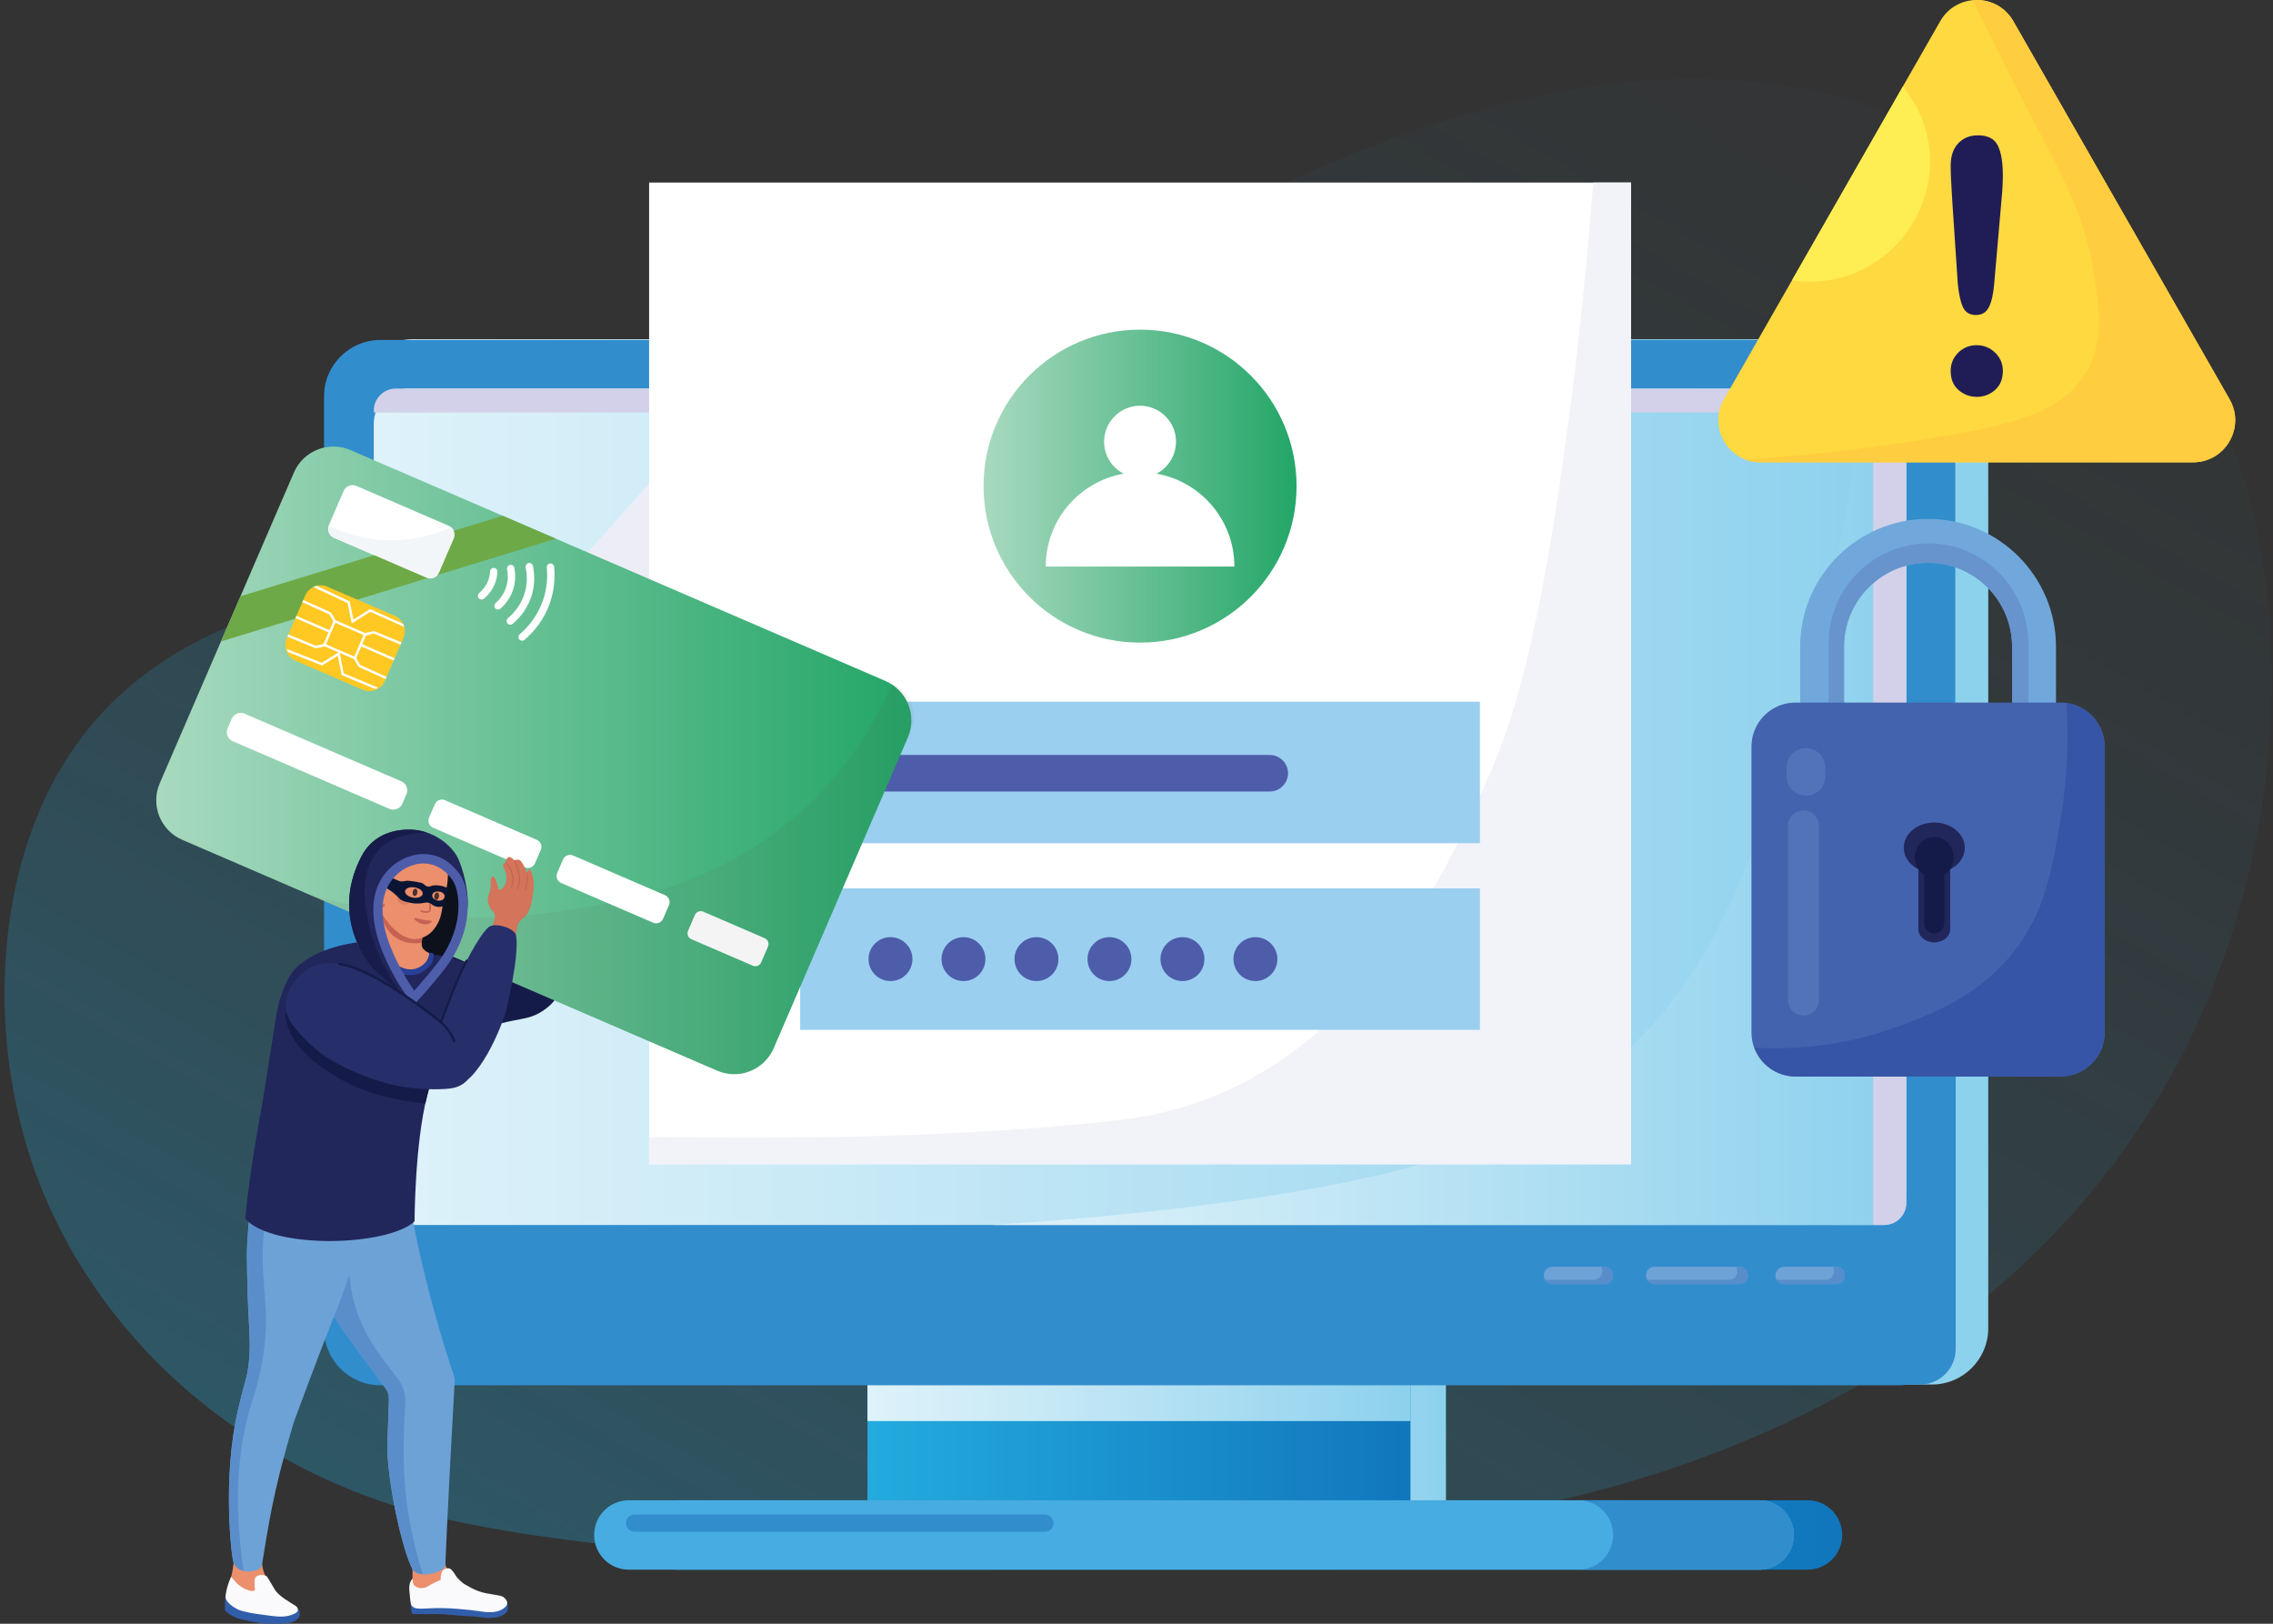 <svg width="399" height="285" viewBox="0 0 399 285" fill="none" xmlns="http://www.w3.org/2000/svg">
<rect x="0" y="0" width="399" height="285" fill="#333333" stroke="none"/>
<g clip-path="url(#clip0_104_3069)">
<path opacity="0.3" d="M386.825 66.589C367.842 29.773 329.371 12.606 293.319 13.912C269.314 14.791 246.071 22.57 223.575 33.109C222.149 33.765 220.729 34.436 219.316 35.125C217.076 36.204 214.845 37.31 212.626 38.434C211.543 38.983 210.461 39.541 209.378 40.092L208.51 40.542H208.478C206.748 41.437 205.021 42.346 203.303 43.267C202.653 43.613 202 43.959 201.349 44.314L200.225 44.916L199.596 45.256C197.839 46.207 196.085 47.17 194.341 48.139C194.227 48.193 194.126 48.255 194.022 48.309L193.034 48.858L190.684 50.169C190.553 50.238 190.428 50.313 190.296 50.384L189.276 50.96C188.948 51.139 188.626 51.317 188.298 51.508C187.669 51.854 187.046 52.209 186.416 52.567L183.496 54.209C183.183 54.379 182.876 54.564 182.566 54.731L181.442 55.369L179.017 56.747L170.833 61.38L170.037 61.83L169.682 62.024C168.584 62.647 167.499 63.258 166.401 63.875L166.153 64.016C162.926 65.834 159.685 67.629 156.434 69.403C134.862 81.186 112.917 91.785 89.761 97.435C63.643 103.803 34.063 105.097 15.441 127.998C9.327 135.529 5.19 144.829 2.912 154.87C2.834 155.207 2.76 155.553 2.688 155.893C-1.183 174.05 0.958 194.494 8.402 211.232C17.135 230.874 31.919 245.633 48.773 255.299C54.422 258.536 60.357 261.241 66.504 263.381C76.098 266.715 89.877 269.189 104.539 270.898C126.335 273.453 150.093 274.32 164.919 273.87L168.823 273.745C172.42 273.623 176.145 273.489 179.959 273.337L180.982 273.292C183.485 273.184 186.026 273.071 188.596 272.946C191.439 272.806 194.323 272.663 197.231 272.496C203.076 272.165 209.023 271.768 214.994 271.318L215.713 271.258C218.257 271.059 220.801 270.844 223.351 270.617C223.646 270.594 223.945 270.567 224.249 270.531C233.104 269.732 241.899 268.748 250.348 267.541L251.127 267.427C262.415 265.775 273.072 263.721 282.401 261.139C290.116 259.013 297.698 256.435 305.109 253.414C307.361 252.499 309.598 251.533 311.817 250.516C313.138 249.914 314.45 249.297 315.757 248.665C316.237 248.414 316.717 248.197 317.194 247.964C320.352 246.402 323.466 244.738 326.532 242.976C326.663 242.905 326.798 242.827 326.929 242.747C334.796 238.221 342.253 233.015 349.211 227.186C354.612 222.66 359.667 217.738 364.332 212.458C369.393 206.727 373.962 200.579 377.991 194.083C400.524 157.756 406.689 105.094 386.823 66.577L386.825 66.589Z" fill="url(#paint0_linear_104_3069)"/>
<path d="M317.283 263.325H118.881C115.514 263.325 112.785 266.053 112.785 269.419C112.785 272.785 115.514 275.513 118.881 275.513H317.283C320.65 275.513 323.379 272.785 323.379 269.419C323.379 266.053 320.65 263.325 317.283 263.325Z" fill="url(#paint1_linear_104_3069)"/>
<path d="M253.82 233.218H182.885V265.832H253.82V233.218Z" fill="url(#paint2_linear_104_3069)"/>
<path d="M339.115 59.537H72.57C67.101 59.537 62.668 63.969 62.668 69.436V233.113C62.668 238.58 67.101 243.012 72.57 243.012H339.115C344.584 243.012 349.017 238.58 349.017 233.113V69.436C349.017 63.969 344.584 59.537 339.115 59.537Z" fill="url(#paint3_linear_104_3069)"/>
<path d="M247.592 233.218H152.279V265.832H247.592V233.218Z" fill="url(#paint4_linear_104_3069)"/>
<path d="M247.592 233.218H152.279V249.425H247.592V233.218Z" fill="url(#paint5_linear_104_3069)"/>
<path d="M333.329 59.672H66.784C61.315 59.672 56.882 64.103 56.882 69.57V233.248C56.882 238.714 61.315 243.146 66.784 243.146H333.329C338.798 243.146 343.231 238.714 343.231 233.248V69.57C343.231 64.103 338.798 59.672 333.329 59.672Z" fill="#328DCD"/>
<path d="M338.802 185.699C320.636 212.547 292.508 225.874 290.978 226.578C280.555 231.378 271.47 233.552 264.64 234.893C243.56 239.029 211.815 241.518 180.785 243.015H337.045C340.499 243.015 343.3 240.215 343.3 236.766V178.391C341.928 180.851 340.433 183.29 338.802 185.702V185.699Z" fill="#328DCD"/>
<path d="M334.632 208.844V74.367C334.632 70.96 331.87 68.198 328.462 68.198L71.782 68.198C68.374 68.198 65.612 70.96 65.612 74.367V208.844C65.612 212.251 68.374 215.013 71.782 215.013L328.462 215.013C331.87 215.013 334.632 212.251 334.632 208.844Z" fill="url(#paint6_linear_104_3069)"/>
<path d="M305.303 225.385H290.453C289.618 225.385 288.932 224.703 288.932 223.865C288.932 223.03 289.615 222.344 290.453 222.344H305.303C306.138 222.344 306.824 223.027 306.824 223.865C306.824 224.7 306.141 225.385 305.303 225.385Z" fill="#6DA2D7"/>
<path d="M322.3 225.385H313.174C312.339 225.385 311.653 224.703 311.653 223.865C311.653 223.03 312.336 222.344 313.174 222.344H322.3C323.135 222.344 323.821 223.027 323.821 223.865C323.821 224.7 323.138 225.385 322.3 225.385Z" fill="#6DA2D7"/>
<path d="M281.631 225.385H272.505C271.67 225.385 270.984 224.703 270.984 223.865C270.984 223.03 271.667 222.344 272.505 222.344H281.631C282.466 222.344 283.152 223.027 283.152 223.865C283.152 224.7 282.469 225.385 281.631 225.385Z" fill="#6DA2D7"/>
<path d="M305.392 222.344H304.775C304.885 222.547 304.948 222.78 304.948 223.024V223.203C304.948 223.99 304.304 224.634 303.516 224.634H289.105C289.35 225.081 289.821 225.385 290.364 225.385H305.392C306.18 225.385 306.824 224.741 306.824 223.954V223.775C306.824 222.988 306.18 222.344 305.392 222.344Z" fill="#578DCA"/>
<path d="M322.3 222.344H321.733C321.867 222.571 321.945 222.833 321.945 223.113C321.945 223.948 321.262 224.634 320.424 224.634H311.867C312.133 225.081 312.619 225.385 313.176 225.385H322.303C323.138 225.385 323.824 224.703 323.824 223.865C323.824 223.027 323.141 222.344 322.303 222.344H322.3Z" fill="#578DCA"/>
<path d="M281.631 222.344H281.064C281.199 222.571 281.276 222.833 281.276 223.113C281.276 223.948 280.593 224.634 279.755 224.634H271.198C271.464 225.081 271.95 225.385 272.508 225.385H281.634C282.469 225.385 283.155 224.703 283.155 223.865C283.155 223.027 282.472 222.344 281.634 222.344H281.631Z" fill="#578DCA"/>
<path d="M308.792 263.325H110.39C107.024 263.325 104.294 266.053 104.294 269.419C104.294 272.785 107.024 275.513 110.39 275.513H308.792C312.159 275.513 314.889 272.785 314.889 269.419C314.889 266.053 312.159 263.325 308.792 263.325Z" fill="#47ACE1"/>
<path d="M308.792 263.325H277.068C280.435 263.325 283.164 266.053 283.164 269.419C283.164 272.785 280.435 275.513 277.068 275.513H308.792C312.159 275.513 314.888 272.785 314.888 269.419C314.888 266.053 312.159 263.325 308.792 263.325Z" fill="#328DCD"/>
<path d="M183.425 268.849H111.383C110.554 268.849 109.874 268.17 109.874 267.341C109.874 266.512 110.554 265.832 111.383 265.832H183.425C184.254 265.832 184.934 266.512 184.934 267.341C184.934 268.17 184.254 268.849 183.425 268.849Z" fill="#328DCD"/>
<path d="M128.807 68.198L65.612 139.137V175.875L161.537 68.198H128.807Z" fill="#EDEDF7"/>
<path d="M330.737 68.198H327.388C323.991 94.91 318.447 116.573 313.484 132.482C304.686 160.69 296.436 174.956 283.85 186.012C283.85 186.012 273.456 195.144 258.896 201.083C242.955 207.586 213.643 212.401 174.248 215.013H330.734C332.885 215.013 334.629 213.269 334.629 211.119V72.092C334.629 69.943 332.885 68.198 330.734 68.198H330.737Z" fill="url(#paint7_linear_104_3069)"/>
<path d="M330.737 68.198H69.507C67.357 68.198 65.612 69.943 65.612 72.092V72.399H324.928C327.078 72.399 328.823 74.144 328.823 76.293V215.013H330.737C332.888 215.013 334.632 213.269 334.632 211.119V72.092C334.632 69.943 332.888 68.198 330.737 68.198Z" fill="#D2D1E9"/>
<path d="M384.961 81.147H309.037C303.358 81.147 299.797 75.014 302.619 70.086L340.58 3.724C343.419 -1.24 350.58 -1.24 353.419 3.724L391.38 70.086C394.198 75.014 390.64 81.147 384.961 81.147Z" fill="#FED940"/>
<path d="M391.383 70.083L353.422 3.721C351.865 0.999 349.011 -0.227 346.282 0.036C350.759 9.207 354.564 16.625 357.359 21.968C362.405 31.622 365.999 38.059 367.556 48.023C368.516 54.156 369.33 59.847 366.423 65.014C362.352 72.247 353.327 74.287 345.459 75.774C335.727 77.617 322.67 79.585 306.469 80.691C307.26 80.98 308.122 81.144 309.04 81.144H384.965C390.643 81.144 394.204 75.011 391.383 70.083Z" fill="#FFCD3F"/>
<path d="M329.592 45.76C336.145 41.273 339.553 33.494 338.656 25.936C338.089 21.142 335.918 17.522 334.024 15.182L314.552 49.224C319.75 49.981 325.139 48.81 329.592 45.76Z" fill="#FEEE53"/>
<path d="M343.663 49.707L342.694 35.184C342.512 32.355 342.42 30.325 342.42 29.09C342.42 27.412 342.858 26.103 343.738 25.164C344.618 24.224 345.775 23.753 347.209 23.753C348.948 23.753 350.111 24.356 350.696 25.557C351.284 26.759 351.576 28.494 351.576 30.757C351.576 32.09 351.504 33.446 351.364 34.821L350.061 49.77C349.918 51.55 349.616 52.912 349.151 53.863C348.686 54.815 347.916 55.289 346.846 55.289C345.775 55.289 344.997 54.829 344.57 53.908C344.147 52.99 343.842 51.589 343.66 49.71L343.663 49.707ZM347.031 69.656C345.796 69.656 344.719 69.257 343.801 68.458C342.879 67.659 342.42 66.544 342.42 65.107C342.42 63.854 342.858 62.787 343.738 61.907C344.618 61.028 345.694 60.59 346.968 60.59C348.241 60.59 349.327 61.028 350.228 61.907C351.128 62.787 351.579 63.854 351.579 65.107C351.579 66.523 351.122 67.635 350.213 68.443C349.303 69.251 348.241 69.656 347.028 69.656H347.031Z" fill="#201D56"/>
<path d="M286.302 32.042H113.943V204.345H286.302V32.042Z" fill="white"/>
<path d="M279.687 32.042C278.47 47.856 276.943 61.538 275.491 72.766C270.152 114.003 265.04 127.777 261.178 136.588C254.387 152.079 240.16 183.322 209.706 193.668C203.703 195.708 198.937 196.301 195.868 196.656C171.027 199.512 141.188 199.998 113.949 199.548V204.345H286.308V32.042H279.693H279.687Z" fill="#F2F2F9"/>
<path d="M259.785 123.165H140.463V148.001H259.785V123.165Z" fill="#9ACFF0"/>
<path d="M259.785 155.926H140.463V180.761H259.785V155.926Z" fill="#9ACFF0"/>
<path d="M159.04 171.069C157.534 172.574 155.094 172.574 153.588 171.069C152.082 169.563 152.082 167.124 153.588 165.618C155.094 164.113 157.534 164.113 159.04 165.618C160.546 167.124 160.546 169.563 159.04 171.069Z" fill="#4E5DAA"/>
<path d="M171.853 171.069C170.347 172.574 167.907 172.574 166.401 171.069C164.895 169.563 164.895 167.124 166.401 165.618C167.907 164.113 170.347 164.113 171.853 165.618C173.359 167.124 173.359 169.563 171.853 171.069Z" fill="#4E5DAA"/>
<path d="M184.666 171.069C183.159 172.574 180.72 172.574 179.214 171.069C177.707 169.563 177.707 167.124 179.214 165.618C180.72 164.113 183.159 164.113 184.666 165.618C186.172 167.124 186.172 169.563 184.666 171.069Z" fill="#4E5DAA"/>
<path d="M197.478 171.069C195.972 172.574 193.532 172.574 192.026 171.069C190.52 169.563 190.52 167.124 192.026 165.618C193.532 164.113 195.972 164.113 197.478 165.618C198.984 167.124 198.984 169.563 197.478 171.069Z" fill="#4E5DAA"/>
<path d="M210.291 171.069C208.785 172.574 206.345 172.574 204.839 171.069C203.333 169.563 203.333 167.124 204.839 165.618C206.345 164.113 208.785 164.113 210.291 165.618C211.797 167.124 211.797 169.563 210.291 171.069Z" fill="#4E5DAA"/>
<path d="M223.101 171.069C221.594 172.574 219.155 172.574 217.649 171.069C216.143 169.563 216.143 167.124 217.649 165.618C219.155 164.113 221.594 164.113 223.101 165.618C224.607 167.124 224.607 169.563 223.101 171.069Z" fill="#4E5DAA"/>
<path d="M222.895 138.925H150.913C149.151 138.925 147.707 137.482 147.707 135.72C147.707 133.958 149.151 132.515 150.913 132.515H222.895C224.657 132.515 226.101 133.958 226.101 135.72C226.101 137.482 224.657 138.925 222.895 138.925Z" fill="#4E5DAA"/>
<path d="M200.124 112.792C215.298 112.792 227.598 100.496 227.598 85.327C227.598 70.158 215.298 57.862 200.124 57.862C184.95 57.862 172.649 70.158 172.649 85.327C172.649 100.496 184.95 112.792 200.124 112.792Z" fill="url(#paint8_linear_104_3069)"/>
<path d="M204.588 81.991C207.054 79.526 207.054 75.53 204.588 73.065C202.123 70.6 198.125 70.6 195.659 73.065C193.193 75.53 193.193 79.526 195.659 81.991C198.125 84.456 202.123 84.456 204.588 81.991Z" fill="white"/>
<path d="M200.124 82.888C190.98 82.888 183.565 90.3 183.565 99.441H216.682C216.682 90.3 209.268 82.888 200.124 82.888Z" fill="white"/>
<path d="M338.453 157.181C326.07 157.181 315.998 147.109 315.998 134.733V113.523C315.998 101.144 326.073 91.075 338.453 91.075C350.833 91.075 360.908 101.147 360.908 113.523V134.733C360.908 147.112 350.833 157.181 338.453 157.181ZM338.453 98.777C330.32 98.777 323.702 105.393 323.702 113.523V134.733C323.702 142.864 330.32 149.48 338.453 149.48C346.586 149.48 353.204 142.864 353.204 134.733V113.523C353.204 105.393 346.586 98.777 338.453 98.777Z" fill="#70A8DB"/>
<path d="M338.522 95.381C328.882 95.381 320.994 103.264 320.994 112.903V124.462C320.994 127.882 321.987 131.081 323.702 133.788V113.523C323.702 105.392 330.32 98.776 338.453 98.776C346.586 98.776 353.204 105.392 353.204 113.523V133.997C355 131.248 356.046 127.971 356.046 124.462V112.903C356.046 103.267 348.161 95.381 338.519 95.381H338.522Z" fill="#6794CD"/>
<path d="M361.728 123.314H315.178C310.91 123.314 307.45 126.773 307.45 131.039V181.227C307.45 185.493 310.91 188.952 315.178 188.952H361.728C365.996 188.952 369.456 185.493 369.456 181.227V131.039C369.456 126.773 365.996 123.314 361.728 123.314Z" fill="#4463AE"/>
<path d="M344.892 148.803C344.892 146.355 342.494 144.369 339.539 144.369C336.583 144.369 334.185 146.355 334.185 148.803C334.185 150.404 335.211 151.808 336.75 152.589V163.099C336.75 164.369 338.006 165.41 339.542 165.41C341.078 165.41 342.333 164.369 342.333 163.099V152.589C343.872 151.811 344.898 150.407 344.898 148.803H344.892Z" fill="#21265B"/>
<path d="M342.951 150.487C342.951 148.517 341.424 146.922 339.536 146.922C337.648 146.922 336.121 148.52 336.121 150.487C336.121 151.775 336.774 152.905 337.755 153.532V161.984C337.755 163.007 338.555 163.845 339.533 163.845C340.511 163.845 341.31 163.007 341.31 161.984V153.532C342.292 152.905 342.945 151.775 342.945 150.487H342.951Z" fill="#151B48"/>
<path d="M362.73 123.392C363.27 131.847 362.548 138.922 361.648 144.17C360.115 153.105 358.94 159.936 353.75 166.695C347.481 174.861 339.187 177.935 333.141 180.171C323.69 183.671 314.838 184.259 307.951 183.895C309.07 186.85 311.924 188.952 315.27 188.952H361.627C365.948 188.952 369.45 185.451 369.45 181.131V131.135C369.45 127.187 366.524 123.926 362.724 123.392H362.73Z" fill="#3655A6"/>
<path d="M317.006 139.668C315.139 139.668 313.612 138.141 313.612 136.275V134.698C313.612 132.831 315.139 131.305 317.006 131.305C318.873 131.305 320.4 132.831 320.4 134.698V136.275C320.4 138.141 318.873 139.668 317.006 139.668Z" fill="#5174B9"/>
<path d="M316.568 178.248C315.083 178.248 313.869 177.035 313.869 175.55V144.951C313.869 143.466 315.083 142.253 316.568 142.253C318.053 142.253 319.267 143.466 319.267 144.951V175.55C319.267 177.035 318.053 178.248 316.568 178.248Z" fill="#5174B9"/>
<path d="M80.998 181.414C83.154 182.139 83.39 180.436 90.238 179.104C92.075 178.746 93.483 178.591 95.147 177.515C95.809 177.085 97.33 176.075 98.18 174.196C98.696 173.057 98.959 171.611 98.469 168.856C97.864 165.446 96.757 163.707 95.726 161.206C92.782 154.062 94.431 150.332 92.117 149.369C90.124 148.544 87.273 150.628 85.907 152.402C85.648 152.738 83.426 155.705 84.464 158.174C85.177 159.87 86.677 159.539 87.783 161.492C88.776 163.245 88.878 165.815 87.64 167.121C87.354 167.422 86.835 167.938 84.321 168.132C80.906 168.394 79.808 167.917 78.797 167.786C77.565 167.625 75.994 171.11 76.089 172.604C76.259 175.278 77.553 180.252 80.998 181.408V181.414Z" fill="#151B48"/>
<path d="M72.087 281.303C72.045 281.404 72.134 281.908 72.194 282.349C72.26 282.841 72.188 282.972 72.29 283.118C72.451 283.354 72.847 283.327 73.187 283.312C73.927 283.276 74.669 283.345 75.412 283.312C75.958 283.288 76.39 283.297 77.258 283.312C78.353 283.333 78.717 283.408 80.429 283.554C83.146 283.783 82.653 283.634 83.93 283.795C84.804 283.906 85.681 284.058 86.817 283.938C87.017 283.918 87.688 283.84 88.377 283.411C88.651 283.241 88.893 283.086 89.039 282.785C89.34 282.173 89.102 281.267 88.708 281.148C88.272 281.017 87.986 281.956 86.909 282.4C86.394 282.612 85.94 282.612 85.111 282.543C83.417 282.406 82.552 282.188 81.374 282.012C79.757 281.774 78.427 281.75 76.879 281.723C75.257 281.693 75.499 281.783 74.61 281.723C73.339 281.637 72.245 280.945 72.09 281.3L72.087 281.303Z" fill="#315EAB"/>
<path d="M155.42 119.516L61.526 79C57.693 77.346 53.246 79.111 51.591 82.942L28.045 137.473C26.39 141.304 28.155 145.75 31.988 147.405L125.881 187.92C129.714 189.575 134.161 187.81 135.816 183.978L159.362 129.447C161.018 125.616 159.252 121.17 155.42 119.516Z" fill="url(#paint9_linear_104_3069)"/>
<path d="M60.317 86.188L57.744 92.147C57.368 93.016 57.769 94.025 58.639 94.4L74.827 101.387C75.696 101.762 76.706 101.361 77.081 100.492L79.654 94.533C80.03 93.664 79.629 92.655 78.76 92.28L62.572 85.293C61.702 84.918 60.693 85.319 60.317 86.188Z" fill="white"/>
<path d="M42.214 104.656L38.788 112.593L97.566 94.552L88.243 90.527L42.214 104.656Z" fill="#6EA947"/>
<path opacity="0.05" d="M156.613 120.031C154.173 125.664 150.326 132.497 144.194 138.964C127.659 156.403 106.03 159.023 94.747 160.392C80.268 162.148 66.641 160.475 54.451 157.097L126.039 187.988C129.785 189.604 134.131 187.878 135.747 184.136L159.878 128.254C161.247 125.082 159.786 121.403 156.613 120.034V120.031Z" fill="#6D0F18"/>
<path d="M70.452 137.139L42.936 125.264C42.062 124.888 41.051 125.291 40.673 126.161L39.951 127.834C39.575 128.708 39.978 129.718 40.849 130.097L68.365 141.972C69.239 142.348 70.25 141.945 70.628 141.075L71.35 139.402C71.726 138.529 71.323 137.518 70.452 137.139Z" fill="white"/>
<path d="M76.338 141.146L75.313 143.519C75.02 144.198 75.333 144.986 76.012 145.279L92.145 152.241C92.824 152.534 93.612 152.222 93.906 151.543L94.93 149.17C95.224 148.491 94.911 147.703 94.232 147.41L78.098 140.447C77.419 140.154 76.631 140.467 76.338 141.146Z" fill="white"/>
<path d="M98.835 150.854L97.81 153.227C97.517 153.906 97.829 154.694 98.508 154.987L114.642 161.95C115.321 162.243 116.109 161.93 116.402 161.251L117.427 158.878C117.72 158.199 117.407 157.411 116.728 157.118L100.595 150.156C99.916 149.863 99.128 150.175 98.835 150.854Z" fill="white"/>
<path d="M120.776 163.385L121.98 160.596C122.224 160.032 122.878 159.772 123.442 160.015L134.236 164.674C134.8 164.917 135.06 165.572 134.817 166.136L133.612 168.925C133.369 169.489 132.714 169.748 132.15 169.505L121.356 164.847C120.792 164.603 120.532 163.949 120.776 163.385Z" fill="#F4F4F4"/>
<path d="M87.312 100.342C87.327 99.96 87.002 99.65 86.617 99.677C86.289 99.701 86.027 99.966 86.015 100.294C85.997 100.798 85.904 101.293 85.74 101.767C85.362 102.861 84.675 103.615 84.121 104.081C83.867 104.295 83.814 104.665 83.999 104.939C84.213 105.261 84.658 105.324 84.953 105.076C85.642 104.498 86.495 103.559 86.966 102.19C87.172 101.594 87.288 100.974 87.312 100.342Z" fill="white"/>
<path d="M90.28 99.656C90.202 99.281 89.82 99.054 89.454 99.167C89.134 99.266 88.944 99.588 89.009 99.916C89.161 100.664 89.245 101.761 88.875 102.972C88.454 104.352 87.637 105.285 86.996 105.843C86.743 106.063 86.695 106.436 86.889 106.71C87.109 107.023 87.551 107.077 87.84 106.827C88.618 106.153 89.606 105.023 90.116 103.347C90.563 101.883 90.465 100.56 90.28 99.653V99.656Z" fill="white"/>
<path d="M93.545 99.325C93.468 98.959 93.095 98.735 92.737 98.836C92.406 98.929 92.209 99.263 92.278 99.6C92.504 100.67 92.615 102.122 92.2 103.741C91.595 106.099 90.181 107.649 89.152 108.508C88.89 108.726 88.848 109.11 89.048 109.385C89.269 109.689 89.701 109.74 89.99 109.498C91.162 108.517 92.767 106.749 93.456 104.063C93.933 102.208 93.805 100.545 93.545 99.322V99.325Z" fill="white"/>
<path d="M97.273 99.486C97.238 99.117 96.901 98.851 96.534 98.905C96.191 98.956 95.946 99.263 95.982 99.609C96.173 101.561 95.946 103.541 95.311 105.378C94.336 108.204 92.636 110.124 91.231 111.32C90.969 111.543 90.927 111.937 91.139 112.208C91.365 112.5 91.789 112.548 92.069 112.31C93.608 111.004 95.469 108.899 96.537 105.801C97.232 103.791 97.482 101.624 97.273 99.489V99.486Z" fill="white"/>
<path d="M53.581 104.527L50.32 112.079C49.672 113.578 50.363 115.319 51.863 115.966L63.67 121.062C65.171 121.709 66.912 121.018 67.559 119.519L70.821 111.967C71.468 110.467 70.777 108.726 69.277 108.079L57.47 102.983C55.97 102.336 54.229 103.027 53.581 104.527Z" fill="#FFC822"/>
<path d="M58.633 108.752L56.661 113.317L62.409 115.798L64.38 111.233L58.633 108.752ZM57.225 113.093L58.856 109.316L63.816 111.457L62.185 115.234L57.225 113.093Z" fill="white"/>
<path d="M70.757 109.486L64.956 106.907L62.042 108.741L61.392 105.562L55.567 102.825C55.37 102.876 55.182 102.945 55 103.031L61.016 105.858L61.747 109.432L64.992 107.39L70.965 110.044C70.915 109.85 70.846 109.662 70.757 109.483V109.486Z" fill="white"/>
<path d="M59.599 114.408L56.494 116.331L50.312 113.893C50.371 114.086 50.452 114.271 50.55 114.447L56.539 116.808L59.298 115.1L59.96 118.478L65.815 120.932C66.005 120.872 66.19 120.795 66.366 120.699L60.336 118.174L59.599 114.414V114.408Z" fill="white"/>
<path d="M58.117 107.545L58.081 107.491L53.235 105.312L53.065 105.705L57.786 107.828C57.968 108.12 58.505 108.925 58.663 109.456L59.03 109.25C58.836 108.603 58.159 107.616 58.117 107.548V107.545Z" fill="white"/>
<path d="M55.409 113.338L50.625 111.358L50.455 111.752L55.367 113.782L55.43 113.77C55.51 113.756 56.664 113.639 57.267 113.338L57.198 112.858C56.703 113.106 55.746 113.27 55.409 113.338Z" fill="white"/>
<path d="M52.033 108.099L51.863 108.493L57.84 111.073L58.011 110.679L52.033 108.099Z" fill="white"/>
<path d="M65.671 110.765L65.609 110.777C65.528 110.792 64.395 111.027 63.733 111.221L64.079 111.57C64.216 111.606 65.293 111.281 65.63 111.212L70.306 113.147L70.476 112.754L65.674 110.768L65.671 110.765Z" fill="white"/>
<path d="M63.25 116.722C63.068 116.43 62.611 115.771 62.453 115.243L61.949 115.192C62.143 115.839 62.877 116.937 62.922 117.005L62.957 117.059L67.696 119.191L67.866 118.797L63.25 116.722Z" fill="white"/>
<path d="M63.341 112.973L63.17 113.367L69.099 115.926L69.269 115.531L63.341 112.973Z" fill="white"/>
<path d="M79.194 92.545C76.107 93.944 72.358 94.951 68.057 94.826C63.798 94.701 60.273 93.502 57.699 92.262C57.407 93.103 57.81 94.036 58.639 94.397L74.828 101.382C75.695 101.758 76.707 101.358 77.079 100.488L79.653 94.528C79.957 93.821 79.752 93.022 79.194 92.548V92.545Z" fill="#F3F6F9"/>
<path d="M39.488 282.65C39.488 282.65 39.939 283.104 40.353 283.372C41.153 283.888 41.886 284.087 42.277 284.189C44.35 284.728 45.934 284.91 45.934 284.91C45.934 284.91 47.687 285.11 50.362 284.91C50.598 284.892 51.356 284.827 52 284.332C52.444 283.992 52.549 283.667 52.578 283.563C52.596 283.503 52.668 283.226 52.578 282.889C52.468 282.468 52.128 282.048 51.714 281.926C51.126 281.753 50.786 282.293 49.79 282.6C49.256 282.764 48.827 282.758 47.962 282.743C46.521 282.719 46.187 282.471 43.968 282.117C42.167 281.83 41.895 281.914 41.37 281.538C40.285 280.766 40.291 279.576 39.879 279.615C39.363 279.66 39.494 282.647 39.494 282.647L39.488 282.65Z" fill="#315EAB"/>
<path d="M71.976 270.25C71.362 271.464 72.337 272.126 72.409 274.869C72.489 277.99 72.12 280.28 72.12 280.28C72.12 280.28 73.062 280.188 74.935 280.062C77.694 279.878 78.872 280.817 80.205 279.919C80.39 279.794 80.995 279.386 80.998 278.837C81.004 278.211 80.229 277.913 79.483 277.105C78.833 276.404 78.582 275.727 78.183 274.651C77.026 271.532 78.496 269.72 77.461 268.733C76.304 267.627 72.904 268.414 71.973 270.247L71.976 270.25Z" fill="#EB8F6C"/>
<path d="M41.007 269.601C40.33 270.328 41.293 271.75 41.007 274.332C40.72 276.911 40.142 278.044 40.142 278.044C40.142 278.044 41.549 279.374 42.739 279.848C44.395 280.51 47.138 281.046 47.72 280.066C47.902 279.761 48.144 279.317 46.998 277.394C44.976 274.001 46.614 271.333 46.059 270.322C45.254 268.858 42.101 268.426 41.007 269.601Z" fill="#EB8F6C"/>
<path d="M55.445 219.228C54.851 226.038 59.361 232.311 60.643 234.094C63.241 237.708 66.301 241.816 67.625 243.593C68.06 244.178 68.287 244.887 68.269 245.615C68.233 246.974 68.159 249.517 68.007 253.003C67.744 259.049 70.569 272.093 72.421 275.435C73.381 277.168 78.132 276.106 78.186 274.651C78.52 265.444 79.6 246.259 79.811 242.526C79.835 242.108 79.775 241.694 79.638 241.3C79.012 239.509 77.058 233.686 74.795 224.714C71.106 210.093 71.824 205.171 68.875 204.22C64.634 202.851 56.184 210.797 55.448 219.231L55.445 219.228Z" fill="#6DA2D7"/>
<path d="M72.239 281.774C72.066 281.524 71.994 280.74 71.854 279.177C71.735 277.845 72.242 277.207 72.391 277.171C72.576 277.129 72.215 278.053 73.008 278.504C73.468 278.763 73.933 278.751 74.115 278.745C74.896 278.715 75.2 278.295 76.28 277.782C76.933 277.472 77.336 277.281 77.917 277.204C79.042 277.055 80.035 277.442 80.661 277.684C81.135 277.868 81.642 278.125 81.815 278.214C82.358 278.489 82.469 278.584 82.874 278.793C82.967 278.84 83.67 279.198 84.559 279.467C84.989 279.598 85.487 279.681 86.483 279.851C87.753 280.069 88.108 280.087 88.505 280.43C88.63 280.537 89.057 280.907 89.036 281.393C89.012 281.911 88.484 282.26 88.266 282.403C86.99 283.241 85.162 282.949 84.416 282.836C84.416 282.836 81.141 282.341 77.822 282.257C74.499 282.174 72.925 282.764 72.239 281.777V281.774Z" fill="#FAFAFD"/>
<path d="M77.437 276.387C77.509 276.029 77.551 275.829 77.727 275.665C78.073 275.34 78.55 275.155 78.914 275.307C79.43 275.525 79.802 276.238 79.892 276.387C80.885 278.027 83.238 279.067 83.164 279.177C83.077 279.306 80.617 276.983 78.639 277.588C78.329 277.684 77.81 277.919 77.533 277.684C77.226 277.424 77.366 276.733 77.437 276.384V276.387Z" fill="#FAFAFD"/>
<path d="M71.15 246.318C71.252 244.83 70.828 243.358 69.951 242.15C66.551 237.469 58.967 230.224 61.845 214.369C61.096 216.044 55.603 217.422 55.445 219.228C54.851 226.038 59.361 232.311 60.643 234.094C63.241 237.708 66.301 241.816 67.625 243.593C68.06 244.178 68.287 244.887 68.269 245.615C68.233 246.974 68.159 249.517 68.007 253.003C67.744 259.049 70.569 272.093 72.421 275.435C72.728 275.987 73.42 276.255 74.222 276.318C73.062 272.642 71.982 268.235 71.338 263.202C70.572 257.219 70.903 249.959 71.153 246.318H71.15Z" fill="#5A8ECB"/>
<path d="M45.987 206.241C43.908 209.521 43.628 214.36 43.389 218.51C43.315 219.774 43.342 221.134 43.389 223.85C43.556 233.113 44.12 234.977 43.679 239.148C43.386 241.9 43.038 242.088 41.803 247.374C38.949 259.586 40.664 273.491 41.01 274.332C41.91 276.524 45.755 275.99 45.966 274.765C47.088 268.226 47.726 262.505 51.478 249.971C51.681 249.297 52.623 246.78 54.511 241.745C58.564 230.931 58.636 231.363 60.431 226.301C64.801 213.975 62.713 216.068 66.062 207.538C67.359 204.235 68.01 203.06 67.362 201.909C65.17 198.018 50.649 198.892 45.993 206.238L45.987 206.241Z" fill="#6DA2D7"/>
<path d="M39.593 280.137C39.795 278.303 40.577 276.756 40.577 276.756C40.577 276.756 41.334 277.662 41.657 277.975C41.657 277.975 42.184 278.488 42.909 278.84C43.058 278.912 44.335 279.526 44.69 279.129C44.827 278.977 44.702 278.816 44.69 278.119C44.678 277.484 44.672 277.045 44.931 276.771C45.182 276.506 46.053 276.243 46.804 276.658C46.918 276.72 47.979 278.575 48.227 278.986C48.984 280.253 51.185 281.371 51.94 281.896C52.212 282.084 52.298 282.409 52.295 282.641C52.292 283.056 51.427 283.36 51.141 283.458C49.721 283.953 48.463 283.739 45.704 283.363C44.731 283.229 43.196 283.026 41.853 282.546C41.853 282.546 39.456 281.437 39.599 280.14L39.593 280.137Z" fill="#FAFAFD"/>
<path d="M43.95 246.995C44.618 244.765 45.647 241.932 46.268 237.46C47.332 229.774 45.946 226.184 46.13 219.211C46.217 215.97 46.933 210.326 48.991 203.683C49.065 203.442 49.14 203.203 49.217 202.97C47.917 203.868 46.801 204.956 45.987 206.241C43.908 209.521 43.628 214.36 43.389 218.51C43.315 219.774 43.342 221.134 43.389 223.85C43.556 233.113 44.12 234.977 43.679 239.148C43.386 241.9 43.038 242.088 41.803 247.374C38.949 259.586 40.664 273.491 41.01 274.332C41.326 275.101 42.006 275.534 42.766 275.719C40.756 262.21 42.146 253.047 43.956 246.992L43.95 246.995Z" fill="#5A8ECB"/>
<path d="M64.657 165.192C58.373 165.702 54.735 167.61 52.614 169.291C50.553 170.928 49.802 173.477 49.152 175.353C48.391 177.55 47.449 185.916 45.406 197.291C43.518 207.812 43.065 213.936 43.065 213.936C48.081 219.413 68.257 218.68 72.77 214.369C72.77 214.369 72.802 200.737 74.989 192.285C75.597 189.935 76.492 186.474 78.827 182.663C80.02 180.717 80.453 180.532 81.073 179.008C82.859 174.619 86.194 170.717 84.091 169.843C83.519 169.605 79.191 168 77.888 167.795C75.8 167.467 75.195 167.079 74.473 166.832C74.473 166.832 74.38 167.992 74.049 168.808C73.632 169.837 72.516 170.454 71.708 170.636C69.593 171.116 67.273 169.157 66.184 167.365C65.445 166.146 64.902 165.171 64.651 165.189L64.657 165.192Z" fill="#21265B"/>
<path d="M86.34 162.977C86.385 162.703 86.59 162.312 86.808 161.316C86.868 161.045 86.906 160.824 86.844 160.559C86.745 160.142 86.474 159.96 86.23 159.656C85.8 159.122 85.71 158.529 85.651 158.141C85.502 157.16 86.018 157.1 86.119 155.687C86.185 154.775 86.012 154.202 86.408 153.883C86.54 153.779 86.912 153.666 87.348 155.434C87.464 155.908 87.521 156.143 87.673 156.191C87.927 156.272 88.29 155.845 88.466 155.577C88.845 155.001 89.057 154.092 88.791 153.195C88.577 152.476 88.147 152.062 88.359 151.716C88.466 151.54 88.791 151.355 88.791 151.355C88.791 151.355 88.72 150.705 89.322 150.425C89.618 150.288 90.274 150.994 90.274 150.994C90.274 150.994 90.685 150.86 90.995 150.887C91.365 150.92 91.613 151.343 91.86 151.79C92.329 152.622 92.546 153.269 92.546 153.269C92.546 153.269 92.719 152.569 92.907 152.548C93.113 152.524 93.405 153.323 93.557 154.062C93.721 154.864 93.718 155.607 93.629 156.409C93.507 157.506 93.214 160.156 91.932 161.063C91.813 161.146 91.493 161.352 91.21 161.749C90.882 162.211 90.787 162.667 90.742 162.902C90.295 165.198 90.444 165.639 90.127 165.86C89.233 166.489 86.11 164.342 86.337 162.974L86.34 162.977Z" fill="#D4745A"/>
<path d="M89.901 155.759C89.82 156.006 89.632 155.902 89.71 155.687C89.922 155.1 90.014 154.435 89.922 153.827C89.838 153.278 89.632 152.843 89.498 152.556C89.352 152.243 89.057 151.865 88.863 151.614C88.803 151.537 88.753 151.471 88.714 151.421L88.794 151.301C88.833 151.352 89.528 152.139 89.683 152.473C89.823 152.771 90.035 153.224 90.125 153.8C90.223 154.444 90.145 155.019 89.904 155.765L89.901 155.759Z" fill="#C56253"/>
<path d="M90.894 156.006C90.793 156.239 90.629 156.081 90.757 155.833C91.043 155.27 91.118 154.325 91.088 154.012C91.049 153.591 90.993 153.233 90.814 152.637C90.691 152.22 90.306 151.075 90.274 150.997L90.411 150.958C90.444 151.036 90.882 152.151 91.01 152.58C91.192 153.195 91.252 153.564 91.291 153.997C91.335 154.477 91.32 155.028 90.894 156.009V156.006Z" fill="#C56253"/>
<path d="M92.394 156.006C92.266 156.415 92.087 156.295 92.2 155.943C92.546 154.876 92.54 153.418 92.507 153.153L92.624 153.013C92.663 153.314 92.666 154.247 92.651 154.572C92.627 155.058 92.54 155.538 92.394 156.006Z" fill="#C56253"/>
<path d="M68.388 170.961C68.973 171.271 70.193 171.164 71.768 170.851C71.944 170.815 73.867 171.185 74.723 169.584C74.983 169.101 75.045 168.698 75.132 168.153C75.18 167.854 75.233 167.509 75.293 167.148C74.986 167.032 74.738 166.924 74.479 166.832C74.479 166.832 74.386 167.992 74.055 168.808C73.638 169.837 72.522 170.454 71.714 170.636C69.599 171.116 67.279 169.157 66.19 167.365C65.451 166.146 64.908 165.171 64.657 165.189C64.294 165.219 63.942 165.255 63.596 165.29C63.918 165.824 64.356 166.51 64.914 167.282C66.34 169.262 67.079 170.266 68.388 170.958V170.961Z" fill="white"/>
<path d="M73.378 189.655C72.546 189.718 71.735 189.715 70.947 189.664C70.023 189.604 69.128 189.473 68.263 189.288C64.932 188.579 62.006 187.073 59.346 185.705C53.428 182.658 50.664 177.136 50.246 177.565C49.82 178.003 50.198 182.845 55.94 186.93C58.254 188.576 60.843 190.305 64.523 191.56C65.832 192.007 67.166 192.38 68.493 192.681C69.006 192.798 69.519 192.905 70.029 193.003C71.782 193.34 73.02 193.564 74.657 193.695C74.687 193.552 75.254 191.307 75.284 191.173C75.636 189.569 75.973 190.457 76.423 189.261C75.463 189.366 74.631 189.563 73.381 189.655H73.378Z" fill="#151B48"/>
<path d="M74.028 147.825C71.41 147.479 69.23 149.101 68.391 149.724C65.481 151.889 64.681 155.01 64.347 156.4C63.19 161.206 64.604 166.868 66.799 167.363C67.595 167.541 67.995 166.927 69.924 166.933C70.5 166.933 71.353 165.887 72.594 166.364C74.628 167.142 75.341 167.449 76.364 167.604C77.986 167.849 77.968 168.063 78.562 166.751C80.629 162.187 81.693 159.834 81.073 156.522C80.465 153.272 78.093 148.362 74.028 147.825Z" fill="#0C111B"/>
<path d="M74.177 163.427C74.094 161.886 74.13 160.21 73.802 158.886C73.017 155.723 68.475 154.11 67.13 155.216C66.322 155.884 67.037 157.297 66.909 160.231C66.641 166.379 63.786 164.605 63.008 165.085C61.916 165.758 64.49 167.187 65.8 168.039C67.637 169.241 71.055 171.429 72.871 170.588C75.994 169.145 76.22 167.673 75.567 167.389C73.196 166.352 74.291 165.508 74.177 163.424V163.427Z" fill="#EB8F6C"/>
<path d="M69.382 162.735C67.971 161.886 67.163 160.147 66.853 159.879C66.805 159.948 66.897 160.532 66.876 160.61C67.178 161.683 68.573 166.245 74.028 165.475C74.028 165.246 74.031 164.632 74.392 164.029C72.176 164.017 70.569 163.451 69.382 162.735Z" fill="#C56253"/>
<path d="M76.283 148.028C74.267 146.766 72.03 147.366 71.442 147.548C68.895 148.338 67.658 150.493 67.163 151.352C65.433 154.36 65.967 157.354 66.122 158.144C66.605 160.627 70.393 165.931 74.028 164.632C75.257 164.193 76.023 163.469 76.73 162.282C77.67 160.702 77.545 159.217 77.95 157.753C78.436 156 78.615 154.667 78.624 153.791C78.63 153.195 79.006 149.73 76.283 148.025V148.028Z" fill="#EB8F6C"/>
<path d="M74.314 155.52C73.915 155.374 73.506 155.255 73.092 155.168C72.433 155.028 71.759 154.963 71.085 154.972C70.915 154.972 70.783 155.115 70.789 155.282C70.798 155.44 70.929 155.565 71.088 155.562C71.72 155.553 72.352 155.613 72.969 155.744C73.357 155.827 73.742 155.937 74.115 156.075C74.264 156.128 74.428 156.054 74.487 155.908C74.55 155.753 74.473 155.574 74.314 155.517V155.52Z" fill="#4A312B"/>
<path d="M75.537 156.492C75.457 156.48 75.382 156.534 75.376 156.608C75.326 157.139 75.308 157.682 75.32 158.218C75.326 158.475 75.338 158.692 75.347 158.886C75.373 159.42 75.388 159.688 75.227 159.837C75.03 160.019 74.586 159.995 73.972 159.772C73.897 159.745 73.814 159.775 73.787 159.843C73.757 159.915 73.799 159.995 73.879 160.025C73.999 160.07 74.112 160.106 74.219 160.136C74.789 160.294 75.197 160.261 75.442 160.037C75.689 159.811 75.675 159.483 75.642 158.889C75.633 158.698 75.621 158.484 75.615 158.23C75.603 157.703 75.624 157.169 75.672 156.647C75.678 156.573 75.621 156.507 75.54 156.495L75.537 156.492Z" fill="#C56253"/>
<path d="M72.961 155.985C72.731 155.947 72.498 156.203 72.439 156.561C72.379 156.916 72.513 157.238 72.743 157.276C72.973 157.315 73.205 157.059 73.265 156.701C73.325 156.346 73.19 156.024 72.961 155.985Z" fill="#4A312B"/>
<path d="M76.76 156.653C76.531 156.614 76.298 156.871 76.238 157.228C76.179 157.583 76.313 157.905 76.543 157.944C76.772 157.983 77.005 157.726 77.064 157.369C77.124 157.014 76.99 156.692 76.76 156.653Z" fill="#4A312B"/>
<path d="M78.079 156.03C77.712 155.943 77.336 155.887 76.963 155.86C76.677 155.839 76.393 155.839 76.116 155.854C75.976 155.863 75.865 156.009 75.868 156.173C75.868 156.331 75.976 156.45 76.107 156.441C76.367 156.426 76.635 156.426 76.903 156.444C77.258 156.468 77.613 156.522 77.959 156.605C78.087 156.635 78.216 156.534 78.254 156.379C78.293 156.215 78.213 156.057 78.079 156.024V156.03Z" fill="#4A312B"/>
<path d="M75.603 161.59L75.227 161.561C74.684 161.519 74.145 161.426 73.617 161.289L72.934 161.107C72.779 161.066 72.644 161.155 72.695 161.262C72.853 161.584 73.569 162.073 74.291 162.202C75.01 162.33 75.514 162.061 75.776 161.82C75.866 161.736 75.764 161.605 75.6 161.593L75.603 161.59Z" fill="#C56253"/>
<path d="M70.998 157.398C70.416 157.222 69.853 157.375 69.742 157.738C69.632 158.102 70.014 158.54 70.598 158.719C71.18 158.895 71.744 158.743 71.854 158.379C71.964 158.016 71.583 157.577 70.998 157.398Z" fill="#DD8064"/>
<path d="M66.638 154.113C66.003 154.181 65.588 155.094 65.469 155.693C65.179 157.124 66.161 158.791 66.862 158.71C67.64 158.621 68.487 156.316 67.795 154.978C67.771 154.93 67.297 154.044 66.638 154.113Z" fill="#EB8F6C"/>
<path d="M67.222 155.607C66.909 155.452 66.548 155.595 66.369 155.809C66.056 156.185 66.181 156.844 66.381 157.297C66.465 157.485 66.629 157.783 66.829 157.819C66.85 157.822 67.088 157.834 66.871 157.494C66.853 157.467 66.838 157.443 66.823 157.422C66.808 157.402 66.793 157.375 66.772 157.345C66.662 157.172 66.706 157.244 66.769 157.339C66.686 157.205 66.572 156.993 66.519 156.755C66.447 156.43 66.471 156.167 66.584 156.027C66.689 155.902 66.912 155.818 67.091 155.905C67.222 155.97 67.312 156.111 67.336 156.286C67.348 156.364 67.401 156.424 67.476 156.424C67.571 156.424 67.646 156.328 67.631 156.227C67.589 155.947 67.44 155.714 67.219 155.604L67.222 155.607Z" fill="#C56253"/>
<path d="M66.826 157.422C66.826 157.422 66.835 157.434 66.838 157.44C66.82 157.41 66.796 157.375 66.772 157.339C66.772 157.339 66.772 157.342 66.775 157.345C66.79 157.366 66.805 157.393 66.826 157.422Z" fill="#C56253"/>
<path d="M67.127 154.226C67.017 154.176 66.722 154.045 66.382 154.17C66.062 154.289 65.892 154.566 65.791 154.733C65.612 155.031 65.4 155.538 65.421 156.275C65.448 157.3 65.895 158.231 66.304 158.454C66.304 158.46 66.304 158.463 66.304 158.469C66.343 158.669 66.45 159.197 66.936 159.277C67.309 159.34 67.449 159.074 67.521 158.845C67.548 158.752 67.5 158.657 67.416 158.636C67.342 158.618 67.264 158.669 67.237 158.752C67.178 158.952 67.118 158.976 66.99 158.955C66.733 158.91 66.647 158.657 66.593 158.389C66.572 158.29 66.557 158.204 66.468 158.174C66.182 158.076 65.74 157.226 65.716 156.257C65.704 155.735 65.812 155.285 66.035 154.912C66.125 154.766 66.247 154.563 66.465 154.483C66.698 154.396 66.912 154.492 67.005 154.534C67.327 154.68 67.497 154.987 67.577 155.195C67.607 155.273 67.685 155.309 67.756 155.279C67.84 155.246 67.885 155.145 67.849 155.055C67.747 154.796 67.536 154.411 67.124 154.226H67.127Z" fill="#C56253"/>
<path d="M67.175 156.412C67.002 156.537 66.975 156.775 66.96 156.895C66.927 157.151 66.996 157.401 67.04 157.398C67.1 157.396 67.029 156.939 67.297 156.626C67.437 156.465 67.592 156.43 67.58 156.379C67.565 156.319 67.339 156.292 67.175 156.412Z" fill="#C56253"/>
<path d="M75.293 167.264C75.293 167.264 75.454 167.401 75.117 168.227C74.693 169.268 73.566 169.894 72.746 170.079C70.604 170.565 68.251 168.579 67.151 166.763C66.399 165.526 65.838 164.396 65.588 164.417C65.221 164.447 64.872 164.625 64.523 164.664C64.851 165.204 65.296 165.899 65.859 166.683C67.303 168.689 68.054 169.706 69.379 170.41C69.972 170.723 71.252 171.399 72.847 171.083C73.026 171.048 74.929 170.639 75.797 169.014C76.059 168.525 76.092 167.941 76.152 167.571C76.092 167.24 75.528 167.154 75.296 167.267L75.293 167.264Z" fill="#284097"/>
<path d="M78.547 155.92C78.392 155.678 76.653 155.124 75.63 155.532C74.89 155.83 74.514 155.249 74.243 155.07C73.963 154.885 71.8 154.545 71.472 154.587C70.795 154.67 70.801 154.724 70.336 154.709C70.041 154.7 66.939 153.201 66.644 153.207C65.874 153.224 65.728 155.356 66.002 155.365C67.744 155.419 69.271 156.883 69.656 157.249C70.035 157.61 70.059 157.724 70.369 157.914C70.67 158.099 70.789 158.218 72.161 158.484C73.333 158.71 74.207 158.511 74.458 158.466C74.643 158.433 74.893 158.373 75.215 158.442C75.645 158.534 75.782 158.767 76.11 158.946C76.641 159.235 77.488 159.295 77.926 158.922C78.254 158.645 78.034 158.391 78.386 157.038C78.562 156.358 78.693 156.137 78.547 155.914V155.92ZM74.201 156.901C74.121 157.396 73.363 157.685 72.507 157.548C71.651 157.41 71.022 156.898 71.103 156.403C71.183 155.908 71.941 155.619 72.796 155.756C73.653 155.893 74.282 156.406 74.201 156.901ZM78.055 157.443C77.983 157.885 77.44 158.162 76.838 158.066C76.238 157.971 75.809 157.533 75.88 157.094C75.952 156.653 76.495 156.376 77.097 156.471C77.697 156.567 78.126 157.005 78.055 157.443Z" fill="#091532"/>
<path d="M81.851 160.231C82.731 158.209 81.32 151.784 79.904 149.787C78.278 147.494 75.355 145.696 72.06 145.613C69.725 145.553 65.627 146.161 63.476 150.261C58.376 159.983 63.449 167.81 65.811 170.299C67.064 171.62 72.331 176.206 72.677 175.94C73.026 175.678 69.537 169.87 67.858 165.741C66.814 163.171 64.854 160.741 66.366 156.358C66.751 155.24 68.52 152.726 72.251 151.549C75.83 150.419 78.213 152.896 78.609 153.153C80.977 154.679 81.678 160.63 81.851 160.234V160.231Z" fill="#21265B"/>
<path d="M74.986 146.149C74.064 145.83 73.08 145.639 72.06 145.613C69.725 145.553 65.627 146.161 63.476 150.261C58.376 159.983 63.449 167.81 65.811 170.299C66.229 170.741 71.266 175.085 72.245 175.952C66.307 171.853 55.77 146.266 74.986 146.149Z" fill="#171C4A"/>
<path d="M72.588 176.447L72.006 175.69C71.884 175.529 68.976 171.716 67.088 166.927C64.499 160.365 65.138 155.186 68.934 151.951C69.456 151.507 72.248 149.319 75.767 150.037C79.119 150.723 80.793 153.534 81.094 154.092C81.422 154.7 81.989 156.063 82.084 158.35C82.269 162.798 80.527 166.432 79.03 168.701C77.315 171.298 73.399 175.568 73.232 175.749L72.588 176.45V176.447ZM74.332 151.549C72.066 151.549 70.336 152.911 69.969 153.224C63.163 159.023 70.536 170.741 72.713 173.88C73.918 172.535 76.456 169.64 77.688 167.771C78.8 166.084 80.64 162.628 80.465 158.418C80.381 156.397 79.883 155.279 79.674 154.894C79.528 154.623 78.156 152.214 75.445 151.662C75.063 151.585 74.69 151.549 74.33 151.549H74.332Z" fill="#4E5DAA"/>
<path d="M63.816 170.639C63.002 170.201 61.621 169.468 59.677 169.196C58.558 169.041 56.518 168.755 54.383 169.87C52.358 170.928 51.436 172.622 51.111 173.239C50.703 174.011 49.843 175.645 50.246 177.568C50.452 178.555 50.911 179.244 51.305 179.78C53.807 183.209 56.888 185.266 56.888 185.266C57.831 185.895 61.893 188.537 68.341 190.269C68.341 190.269 72.776 191.462 78.159 191.134C79.17 191.071 80.706 190.916 81.816 189.786C81.816 189.786 82.728 188.859 82.97 187.476C83.548 184.181 78.809 180.481 74.21 176.891C71.571 174.831 68.985 173.433 63.816 170.636V170.639Z" fill="#262F6A"/>
<path d="M85.69 162.795C82.272 165.97 75.698 182.279 75.463 183.722C75.323 184.578 74.476 185.928 74.983 187.377C75.481 188.797 78.83 190.752 79.268 190.761C83.838 190.83 88.29 179.822 88.941 176.987C90.784 168.952 90.817 165.824 90.602 164.22C90.432 162.953 86.808 161.755 85.693 162.792L85.69 162.795Z" fill="#262F6A"/>
<path d="M77.491 179.771L77.267 179.587C77.157 179.494 66.194 170.466 59.51 169.381C59.399 169.363 59.325 169.262 59.34 169.151C59.355 169.038 59.459 168.958 59.572 168.976C65.671 169.962 74.932 177.175 77.082 178.907C77.19 178.993 77.351 178.949 77.402 178.82C78.058 177.046 80.208 171.334 81.738 168.528C81.792 168.43 81.917 168.394 82.015 168.451C82.114 168.504 82.15 168.63 82.096 168.728C80.297 172.032 77.616 179.426 77.589 179.5L77.491 179.774V179.771Z" fill="#151B48"/>
<path d="M79.799 182.986C79.695 183.021 79.582 182.962 79.546 182.857C79.307 182.19 78.976 181.561 78.562 180.985C78.201 180.487 77.78 180.034 77.306 179.637C77.22 179.566 77.205 179.441 77.276 179.354C77.348 179.265 77.479 179.25 77.569 179.321C78.067 179.739 78.514 180.216 78.896 180.744C79.334 181.352 79.683 182.014 79.934 182.72C79.972 182.828 79.913 182.947 79.802 182.983L79.799 182.986Z" fill="#151B48"/>
</g>
<defs>
<linearGradient id="paint0_linear_104_3069" x1="118.637" y1="295.623" x2="292.352" y2="-5.359" gradientUnits="userSpaceOnUse">
<stop stop-color="#23ABDE"/>
<stop offset="0.14" stop-color="#23ABDE" stop-opacity="0.82"/>
<stop offset="0.36" stop-color="#23ABDE" stop-opacity="0.55"/>
<stop offset="0.57" stop-color="#23ABDE" stop-opacity="0.33"/>
<stop offset="0.75" stop-color="#23ABDE" stop-opacity="0.18"/>
<stop offset="0.9" stop-color="#23ABDE" stop-opacity="0.08"/>
<stop offset="1" stop-color="#23ABDE" stop-opacity="0.05"/>
</linearGradient>
<linearGradient id="paint1_linear_104_3069" x1="112.785" y1="269.419" x2="323.379" y2="269.419" gradientUnits="userSpaceOnUse">
<stop stop-color="#23ABDE"/>
<stop offset="1" stop-color="#1176BC"/>
</linearGradient>
<linearGradient id="paint2_linear_104_3069" x1="182.885" y1="249.524" x2="253.823" y2="249.524" gradientUnits="userSpaceOnUse">
<stop stop-color="#DEF2FA"/>
<stop offset="0.31" stop-color="#C8E9F6"/>
<stop offset="0.96" stop-color="#90D2EE"/>
<stop offset="1" stop-color="#8BD2EC"/>
</linearGradient>
<linearGradient id="paint3_linear_104_3069" x1="62.668" y1="151.278" x2="349.014" y2="151.278" gradientUnits="userSpaceOnUse">
<stop stop-color="#DEF2FA"/>
<stop offset="0.31" stop-color="#C8E9F6"/>
<stop offset="0.96" stop-color="#90D2EE"/>
<stop offset="1" stop-color="#8BD2EC"/>
</linearGradient>
<linearGradient id="paint4_linear_104_3069" x1="152.279" y1="249.524" x2="247.592" y2="249.524" gradientUnits="userSpaceOnUse">
<stop stop-color="#23ABDE"/>
<stop offset="1" stop-color="#1176BC"/>
</linearGradient>
<linearGradient id="paint5_linear_104_3069" x1="152.279" y1="241.321" x2="247.592" y2="241.321" gradientUnits="userSpaceOnUse">
<stop stop-color="#DEF2FA"/>
<stop offset="0.31" stop-color="#C8E9F6"/>
<stop offset="0.96" stop-color="#90D2EE"/>
<stop offset="1" stop-color="#8BD2EC"/>
</linearGradient>
<linearGradient id="paint6_linear_104_3069" x1="65.612" y1="141.606" x2="334.632" y2="141.606" gradientUnits="userSpaceOnUse">
<stop stop-color="#DEF2FA"/>
<stop offset="0.31" stop-color="#C8E9F6"/>
<stop offset="0.96" stop-color="#90D2EE"/>
<stop offset="1" stop-color="#8BD2EC"/>
</linearGradient>
<linearGradient id="paint7_linear_104_3069" x1="174.251" y1="141.606" x2="334.632" y2="141.606" gradientUnits="userSpaceOnUse">
<stop stop-color="#DEF2FA"/>
<stop offset="0.31" stop-color="#C8E9F6"/>
<stop offset="0.96" stop-color="#90D2EE"/>
<stop offset="1" stop-color="#8BD2EC"/>
</linearGradient>
<linearGradient id="paint8_linear_104_3069" x1="172.649" y1="85.327" x2="227.595" y2="85.327" gradientUnits="userSpaceOnUse">
<stop stop-color="#A8D9BF"/>
<stop offset="1" stop-color="#23A668"/>
</linearGradient>
<linearGradient id="paint9_linear_104_3069" x1="27.424" y1="133.457" x2="159.983" y2="133.457" gradientUnits="userSpaceOnUse">
<stop stop-color="#A8D9BF"/>
<stop offset="1" stop-color="#23A668"/>
</linearGradient>
<clipPath id="clip0_104_3069">
<rect width="398" height="285" fill="white" transform="translate(0.8)"/>
</clipPath>
</defs>
</svg>
